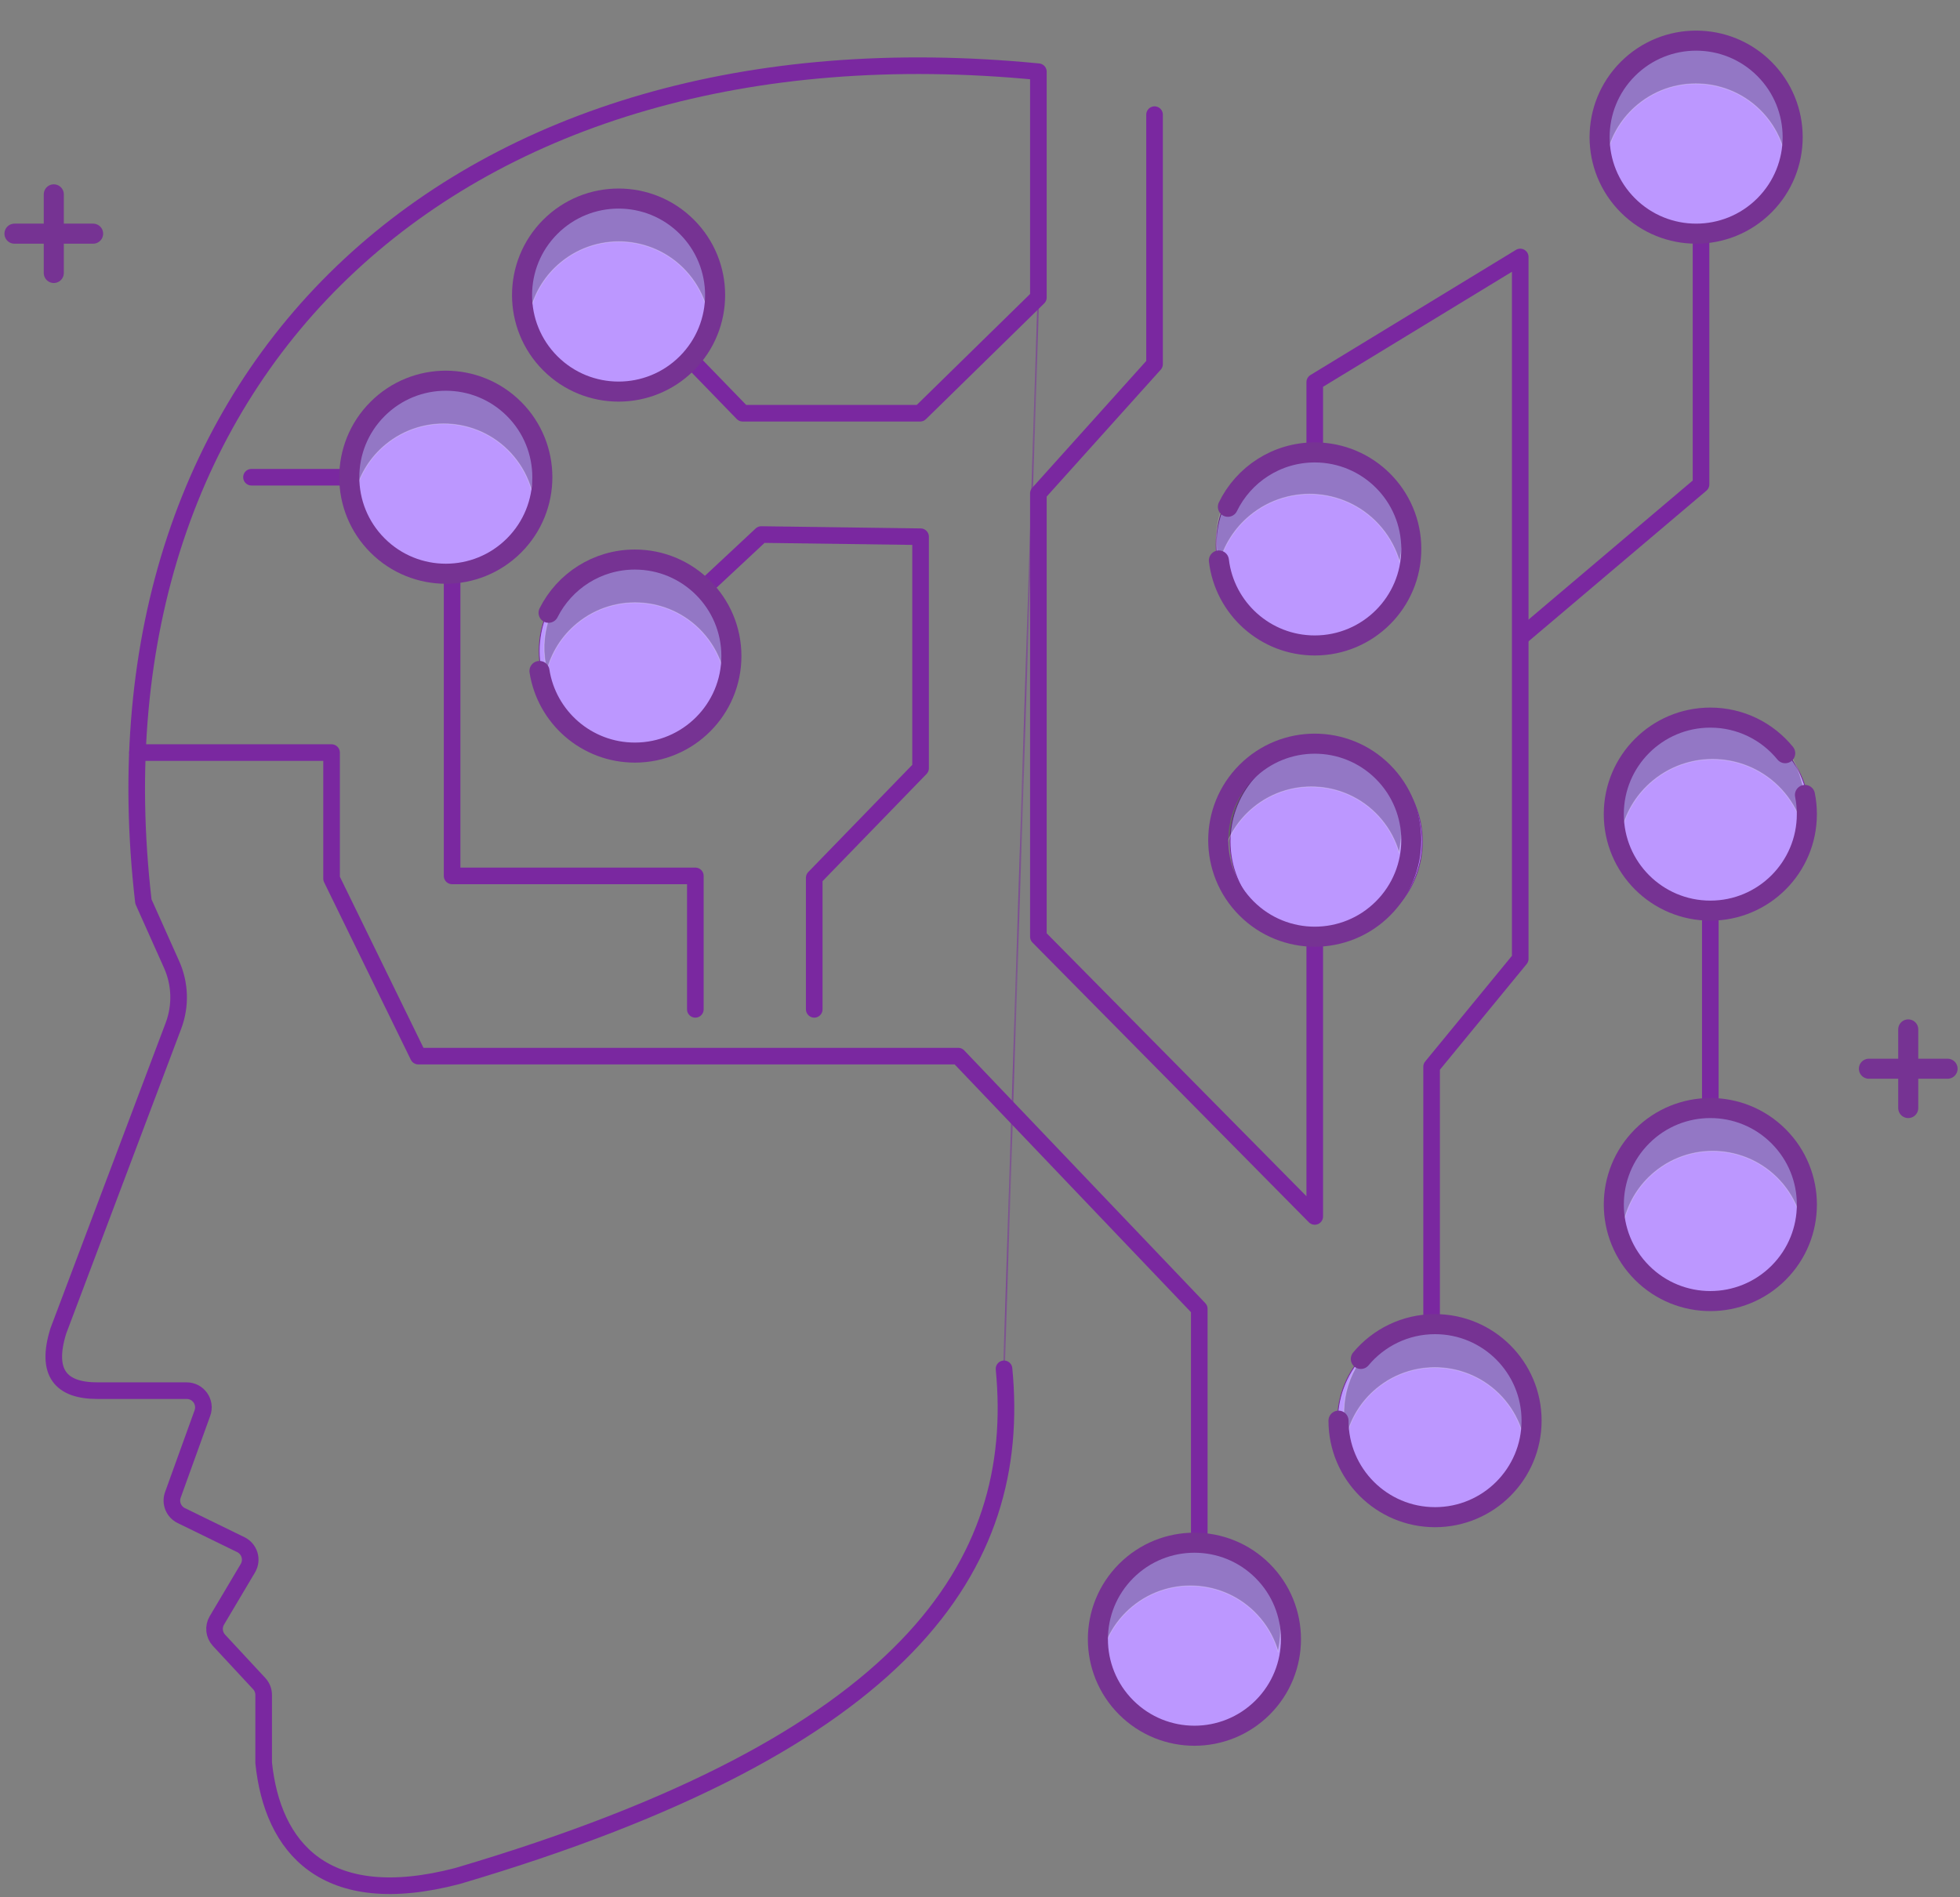 <svg width="313" height="303" viewBox="0 0 313 303" fill="none" xmlns="http://www.w3.org/2000/svg">
<rect x="0" y="0" width="313" height="303" fill="#808080" stroke="none"/>
<mask id="path-1-inside-1_436_519" fill="white">
<path d="M165.824 47.511L160.337 218.629C163.372 250.058 144.911 278.423 73.068 299.627C51.773 305.201 43.499 295.008 42.106 281.555V270.715C42.106 270.041 41.851 269.392 41.393 268.899L34.972 261.985C34.167 261.117 34.029 259.823 34.633 258.806L39.583 250.47C40.379 249.129 39.861 247.394 38.459 246.709L28.946 242.062C27.722 241.464 27.145 240.039 27.607 238.758L32.324 225.688C32.952 223.949 31.663 222.113 29.813 222.113H15.586C9.712 222.123 7.234 219.271 9.315 212.576L27.698 163.832C28.893 160.662 28.788 157.147 27.404 154.054L22.901 143.99C12.973 58.724 73.068 2.374 165.824 11.454L165.824 47.511L146.946 65.996H118.597L110.269 57.404"/>
</mask>
<path d="M165.824 47.511L165.957 47.511L165.957 47.515L165.824 47.511ZM160.337 218.629L160.204 218.642L160.203 218.634L160.203 218.625L160.337 218.629ZM73.068 299.627L73.106 299.755L73.102 299.756L73.068 299.627ZM42.106 281.555L41.972 281.569V281.555H42.106ZM41.393 268.899L41.295 268.99L41.295 268.99L41.393 268.899ZM34.972 261.985L35.07 261.894L34.972 261.985ZM34.633 258.806L34.748 258.874L34.633 258.806ZM39.583 250.47L39.697 250.538L39.583 250.47ZM38.459 246.709L38.518 246.59L38.459 246.709ZM28.946 242.062L28.888 242.182L28.946 242.062ZM27.607 238.758L27.733 238.803L27.607 238.758ZM32.324 225.688L32.198 225.643L32.324 225.688ZM15.586 222.113L15.585 221.98H15.586V222.113ZM9.315 212.576L9.187 212.537L9.19 212.529L9.315 212.576ZM27.698 163.832L27.823 163.879L27.698 163.832ZM27.404 154.054L27.282 154.109L27.404 154.054ZM22.901 143.99L22.78 144.044L22.771 144.025L22.769 144.005L22.901 143.99ZM165.824 11.454L165.837 11.321L165.957 11.333L165.957 11.454L165.824 11.454ZM146.946 65.996L147.039 66.092L147 66.13H146.946V65.996ZM118.597 65.996V66.13H118.54L118.501 66.089L118.597 65.996ZM165.957 47.515L160.47 218.634L160.203 218.625L165.69 47.506L165.957 47.515ZM160.47 218.617C161.991 234.366 158.124 249.354 144.878 263.055C131.638 276.75 109.036 289.15 73.106 299.755L73.03 299.499C108.942 288.9 131.493 276.516 144.686 262.87C157.872 249.23 161.718 234.322 160.204 218.642L160.47 218.617ZM73.102 299.756C62.433 302.549 54.995 301.4 50.046 297.834C45.099 294.27 42.672 288.315 41.973 281.569L42.239 281.541C42.933 288.247 45.34 294.115 50.202 297.618C55.062 301.119 62.408 302.28 73.034 299.498L73.102 299.756ZM41.972 281.555V270.715H42.239V281.555H41.972ZM41.972 270.715C41.972 270.075 41.73 269.459 41.295 268.99L41.49 268.808C41.972 269.326 42.239 270.008 42.239 270.715H41.972ZM41.295 268.99L34.875 262.075L35.07 261.894L41.49 268.808L41.295 268.99ZM34.875 262.075C34.029 261.165 33.884 259.806 34.519 258.738L34.748 258.874C34.174 259.841 34.305 261.07 35.07 261.894L34.875 262.075ZM34.519 258.738L39.468 250.402L39.697 250.538L34.748 258.874L34.519 258.738ZM39.468 250.402C40.224 249.128 39.732 247.48 38.401 246.829L38.518 246.59C39.989 247.308 40.533 249.13 39.697 250.538L39.468 250.402ZM38.401 246.829L28.888 242.182L29.005 241.942L38.518 246.59L38.401 246.829ZM28.888 242.182C27.602 241.554 26.996 240.058 27.482 238.712L27.733 238.803C27.293 240.02 27.842 241.374 29.005 241.942L28.888 242.182ZM27.482 238.712L32.198 225.643L32.449 225.734L27.733 238.803L27.482 238.712ZM32.198 225.643C32.795 223.991 31.57 222.247 29.813 222.247V221.98C31.755 221.98 33.109 223.907 32.449 225.734L32.198 225.643ZM29.813 222.247H15.586V221.98H29.813V222.247ZM15.586 222.247C12.635 222.252 10.49 221.538 9.358 219.936C8.228 218.335 8.143 215.896 9.187 212.537L9.442 212.616C8.406 215.951 8.52 218.285 9.576 219.782C10.632 221.276 12.663 221.985 15.585 221.98L15.586 222.247ZM9.19 212.529L27.573 163.785L27.823 163.879L9.44 212.624L9.19 212.529ZM27.573 163.785C28.756 160.648 28.652 157.17 27.282 154.109L27.526 154C28.924 157.125 29.031 160.676 27.823 163.879L27.573 163.785ZM27.282 154.109L22.78 144.044L23.023 143.935L27.526 154L27.282 154.109ZM22.769 144.005C17.8 101.337 30.352 65.888 55.765 42.245C81.176 18.602 119.43 6.778 165.837 11.321L165.811 11.586C119.462 7.049 81.29 18.861 55.947 42.44C30.605 66.017 18.074 101.377 23.034 143.974L22.769 144.005ZM165.957 11.454L165.957 47.511L165.69 47.511L165.69 11.454L165.957 11.454ZM165.917 47.606L147.039 66.092L146.852 65.901L165.73 47.415L165.917 47.606ZM146.946 66.13H118.597V65.863H146.946V66.13ZM118.501 66.089L110.173 57.497L110.365 57.311L118.692 65.903L118.501 66.089Z" fill="#7A28A0" mask="url(#path-1-inside-1_436_519)"/>
<path d="M88.006 36.132C82.012 42.126 82.012 51.844 88.006 57.839C94.001 63.833 103.719 63.833 109.713 57.839C115.707 51.844 115.707 42.126 109.713 36.132C103.719 30.138 94.001 30.138 88.006 36.132Z" fill="#BC97FF" stroke="#7A28A0" stroke-width="0.133"/>
<path d="M60.042 64.673C54.048 70.667 54.048 80.385 60.042 86.379C66.037 92.373 75.755 92.373 81.749 86.379C87.743 80.385 87.743 70.667 81.749 64.673C75.755 58.678 66.037 58.678 60.042 64.673Z" fill="#BC97FF" stroke="#7A28A0" stroke-width="0.133"/>
<path d="M90.601 93.117C84.607 99.111 84.607 108.829 90.601 114.824C96.595 120.818 106.314 120.818 112.308 114.824C118.302 108.829 118.302 99.111 112.308 93.117C106.314 87.123 96.595 87.123 90.601 93.117Z" fill="#BC97FF" stroke="#7A28A0" stroke-width="0.133"/>
<path d="M258.961 10.973C252.966 16.967 252.966 26.685 258.961 32.679C264.955 38.674 274.673 38.674 280.667 32.679C286.661 26.685 286.661 16.967 280.667 10.973C274.673 4.979 264.955 4.979 258.961 10.973Z" fill="#BC97FF" stroke="#7A28A0" stroke-width="0.133"/>
<path d="M198.709 76.037C192.714 82.031 192.714 91.749 198.709 97.743C204.703 103.737 214.421 103.737 220.415 97.743C226.409 91.749 226.409 82.031 220.415 76.037C214.421 70.043 204.703 70.043 198.709 76.037Z" fill="#BC97FF" stroke="#7A28A0" stroke-width="0.133"/>
<path d="M262.734 119.294C256.74 125.288 256.74 135.007 262.734 141.001C268.728 146.995 278.446 146.995 284.441 141.001C290.435 135.007 290.435 125.288 284.441 119.294C278.446 113.3 268.728 113.3 262.734 119.294Z" fill="#BC97FF" stroke="#7A28A0" stroke-width="0.133"/>
<path d="M213.594 226.949C213.594 235.426 220.466 242.298 228.943 242.298C237.42 242.298 244.292 235.426 244.292 226.949C244.292 218.472 237.42 211.6 228.943 211.6C220.466 211.6 213.594 218.472 213.594 226.949Z" fill="#BC97FF" stroke="#7A28A0" stroke-width="0.133"/>
<path d="M256.837 193.219C256.837 201.696 263.709 208.568 272.186 208.568C280.663 208.568 287.535 201.696 287.535 193.219C287.535 184.742 280.663 177.87 272.186 177.87C263.709 177.87 256.837 184.742 256.837 193.219Z" fill="#BC97FF" stroke="#7A28A0" stroke-width="0.133"/>
<path d="M200.929 123.553C194.935 129.547 194.935 139.265 200.929 145.26C206.923 151.254 216.642 151.254 222.636 145.26C228.63 139.265 228.63 129.547 222.636 123.553C216.642 117.559 206.923 117.559 200.929 123.553Z" fill="#BC97FF" stroke="#7A28A0" stroke-width="0.133"/>
<path d="M179.288 251.553C173.294 257.547 173.294 267.265 179.288 273.26C185.282 279.254 195 279.254 200.994 273.26C206.988 267.265 206.988 257.547 200.994 251.553C195 245.559 185.282 245.559 179.288 251.553Z" fill="#BC97FF" stroke="#7A28A0" stroke-width="0.133"/>
<path d="M160.337 218.629C163.372 250.058 144.911 278.423 73.068 299.627C51.774 305.201 43.499 295.008 42.106 281.555V270.715C42.106 270.041 41.851 269.392 41.393 268.899L34.973 261.985C34.167 261.117 34.029 259.823 34.633 258.806L39.583 250.47C40.379 249.129 39.861 247.394 38.459 246.709L28.946 242.062C27.722 241.464 27.145 240.039 27.607 238.758L32.324 225.688C32.952 223.949 31.663 222.113 29.814 222.113H15.586C9.712 222.123 7.234 219.271 9.315 212.576L27.698 163.832C28.893 160.662 28.788 157.147 27.404 154.054L22.902 143.99C12.973 58.724 73.068 2.374 165.824 11.454V47.511L146.946 65.997H118.597L110.269 57.404" stroke="#7A28A0" stroke-width="2.652" stroke-miterlimit="10" stroke-linecap="round" stroke-linejoin="round"/>
<path d="M130.028 161.209V140.201L147.011 122.695V85.723L121.58 85.375L112.368 93.973" stroke="#7A28A0" stroke-width="2.652" stroke-miterlimit="10" stroke-linecap="round" stroke-linejoin="round"/>
<path d="M111.042 161.209V139.896H72.198V91.624" stroke="#7A28A0" stroke-width="2.652" stroke-miterlimit="10" stroke-linecap="round" stroke-linejoin="round"/>
<path d="M55.775 76.219H40.161" stroke="#7A28A0" stroke-width="2.652" stroke-miterlimit="10" stroke-linecap="round" stroke-linejoin="round"/>
<path d="M184.375 18.312V58.158L165.824 78.799V149.608L209.958 194.286V149.608" stroke="#7A28A0" stroke-width="2.652" stroke-miterlimit="10" stroke-linecap="round" stroke-linejoin="round"/>
<path d="M209.958 72.259V61.032L242.772 41.044V153.134L228.619 170.379V211.488" stroke="#7A28A0" stroke-width="2.652" stroke-miterlimit="10" stroke-linecap="round" stroke-linejoin="round"/>
<path d="M243.164 101.487L271.644 77.362V37.321" stroke="#7A28A0" stroke-width="2.652" stroke-miterlimit="10" stroke-linecap="round" stroke-linejoin="round"/>
<path d="M21.949 120.202H52.95V140.331L66.798 168.681H153.021L191.517 209.049V246.397" stroke="#7A28A0" stroke-width="2.652" stroke-miterlimit="10" stroke-linecap="round" stroke-linejoin="round"/>
<path d="M273.128 145.445V176.974" stroke="#7A28A0" stroke-width="2.652" stroke-miterlimit="10" stroke-linecap="round" stroke-linejoin="round"/>
<path d="M14.87 37.321H2.311" stroke="#763393" stroke-width="3.203" stroke-miterlimit="10" stroke-linecap="round" stroke-linejoin="round"/>
<path d="M8.59 31.041V43.6" stroke="#763393" stroke-width="3.203" stroke-miterlimit="10" stroke-linecap="round" stroke-linejoin="round"/>
<path d="M311.013 170.694H298.454" stroke="#763393" stroke-width="3.203" stroke-miterlimit="10" stroke-linecap="round" stroke-linejoin="round"/>
<path d="M304.734 164.414V176.973" stroke="#763393" stroke-width="3.203" stroke-miterlimit="10" stroke-linecap="round" stroke-linejoin="round"/>
<path opacity="0.25" d="M261.513 16.738C267.709 11.592 276.903 12.444 282.048 18.64C283.359 20.218 284.277 21.991 284.819 23.842C285.803 19.594 284.863 14.953 281.863 11.34C276.765 5.201 267.655 4.357 261.516 9.455L261.473 9.404L261.516 9.455C257.079 13.14 255.412 18.919 256.751 24.159C257.506 21.35 259.105 18.737 261.513 16.738Z" fill="#1A1A1A" stroke="white" stroke-width="0.133"/>
<path opacity="0.25" d="M220.655 84.325L220.603 84.367L220.655 84.325C222.001 85.946 222.943 87.768 223.5 89.67C224.513 85.308 223.549 80.541 220.467 76.83C215.234 70.529 205.884 69.663 199.582 74.896C195.026 78.679 193.315 84.615 194.693 89.995C195.467 87.109 197.108 84.426 199.581 82.372C205.94 77.092 215.374 77.966 220.655 84.325Z" fill="#1A1A1A" stroke="white" stroke-width="0.133"/>
<path opacity="0.25" d="M89.51 41.96C95.706 36.815 104.9 37.666 110.045 43.862C111.356 45.44 112.273 47.214 112.816 49.065C113.8 44.817 112.861 40.176 109.86 36.562C104.762 30.423 95.652 29.579 89.513 34.678L89.47 34.626L89.513 34.678C85.076 38.362 83.409 44.142 84.748 49.382C85.503 46.572 87.102 43.96 89.51 41.96Z" fill="#1A1A1A" stroke="white" stroke-width="0.133"/>
<path opacity="0.25" d="M92.108 92.336L92.065 92.285L92.108 92.336C87.671 96.021 86.004 101.8 87.343 107.04C88.098 104.231 89.697 101.618 92.105 99.618C98.301 94.473 107.495 95.325 112.64 101.521C113.951 103.099 114.868 104.872 115.411 106.723C116.395 102.475 115.455 97.834 112.455 94.221C107.357 88.082 98.247 87.238 92.108 92.336Z" fill="#1A1A1A" stroke="white" stroke-width="0.133"/>
<path opacity="0.25" d="M61.544 71.052C67.74 65.906 76.934 66.758 82.079 72.954C83.39 74.532 84.308 76.305 84.851 78.156C85.835 73.909 84.895 69.267 81.894 65.654C76.796 59.515 67.686 58.671 61.547 63.77L61.505 63.718L61.547 63.77C57.11 67.454 55.443 73.234 56.783 78.473C57.538 75.664 59.136 73.052 61.544 71.052Z" fill="#1A1A1A" stroke="white" stroke-width="0.133"/>
<path opacity="0.25" d="M200.101 129.025C206.297 123.879 215.491 124.731 220.636 130.927C221.946 132.505 222.864 134.279 223.407 136.13C224.391 131.882 223.451 127.241 220.451 123.627C215.353 117.488 206.243 116.644 200.104 121.743L200.061 121.691L200.104 121.743C195.667 125.427 194 131.207 195.339 136.446C196.094 133.637 197.693 131.025 200.101 129.025Z" fill="#1A1A1A" stroke="white" stroke-width="0.133"/>
<path opacity="0.25" d="M263.925 124.723C270.287 119.44 279.728 120.314 285.012 126.677C286.359 128.299 287.302 130.123 287.859 132.026C288.873 127.661 287.908 122.891 284.824 119.178C279.588 112.872 270.231 112.005 263.925 117.242L263.883 117.19L263.925 117.242C259.366 121.028 257.654 126.967 259.033 132.351C259.808 129.464 261.45 126.779 263.925 124.723Z" fill="#1A1A1A" stroke="white" stroke-width="0.133"/>
<path opacity="0.25" d="M264.195 187.221C270.391 182.076 279.584 182.928 284.73 189.123C286.04 190.702 286.958 192.475 287.501 194.326C288.485 190.078 287.545 185.437 284.545 181.824C279.446 175.685 270.337 174.841 264.197 179.939L264.155 179.888L264.197 179.939C259.76 183.624 258.093 189.403 259.433 194.643C260.188 191.833 261.786 189.221 264.195 187.221Z" fill="#1A1A1A" stroke="white" stroke-width="0.133"/>
<path opacity="0.25" d="M219.822 221.781C226.018 216.636 235.211 217.487 240.357 223.683C241.667 225.261 242.585 227.035 243.128 228.886C244.112 224.638 243.172 219.997 240.172 216.384C235.073 210.244 225.964 209.401 219.824 214.499L219.782 214.448L219.824 214.499C215.387 218.184 213.72 223.963 215.06 229.203C215.815 226.393 217.413 223.781 219.822 221.781Z" fill="#1A1A1A" stroke="white" stroke-width="0.133"/>
<path opacity="0.25" d="M201.325 258.547L201.274 258.59L201.325 258.547C202.636 260.125 203.554 261.899 204.097 263.749C205.081 259.502 204.141 254.861 201.14 251.247C196.042 245.108 186.932 244.264 180.793 249.363L180.751 249.311L180.793 249.363C176.356 253.047 174.689 258.827 176.029 264.067C176.783 261.257 178.382 258.645 180.79 256.645C186.986 251.499 196.18 252.351 201.325 258.547Z" fill="#1A1A1A" stroke="white" stroke-width="0.133"/>
<path d="M259.962 32.806C253.942 26.786 253.942 17.025 259.962 11.005C265.982 4.985 275.743 4.985 281.763 11.005C287.783 17.025 287.783 26.786 281.763 32.806C275.743 38.826 265.982 38.826 259.962 32.806Z" stroke="#763393" stroke-width="3.203" stroke-miterlimit="10" stroke-linecap="round" stroke-linejoin="round"/>
<path d="M194.651 89.518C195.562 97.163 202.068 103.091 209.958 103.091C218.472 103.091 225.374 96.189 225.374 87.675C225.374 79.161 218.472 72.259 209.958 72.259C203.858 72.259 198.586 75.802 196.086 80.942" stroke="#763393" stroke-width="3.203" stroke-miterlimit="10" stroke-linecap="round" stroke-linejoin="round"/>
<path d="M213.752 226.903C213.752 235.417 220.654 242.319 229.168 242.319C237.682 242.319 244.583 235.417 244.583 226.903C244.583 218.39 237.682 211.488 229.168 211.488C224.404 211.488 220.144 213.649 217.317 217.044" stroke="#763393" stroke-width="3.203" stroke-miterlimit="10" stroke-linecap="round" stroke-linejoin="round"/>
<path d="M179.842 272.712C173.822 266.692 173.822 256.931 179.842 250.911C185.862 244.891 195.623 244.891 201.643 250.911C207.663 256.931 207.663 266.692 201.643 272.712C195.623 278.732 185.862 278.732 179.842 272.712Z" stroke="#763393" stroke-width="3.203" stroke-miterlimit="10" stroke-linecap="round" stroke-linejoin="round"/>
<path d="M199.06 145.093C193.04 139.073 193.04 129.312 199.06 123.292C205.08 117.272 214.841 117.272 220.861 123.292C226.881 129.312 226.881 139.073 220.861 145.093C214.841 151.113 205.08 151.113 199.06 145.093Z" stroke="#763393" stroke-width="3.203" stroke-miterlimit="10" stroke-linecap="round" stroke-linejoin="round"/>
<path d="M285.086 120.299C282.259 116.829 277.953 114.614 273.129 114.614C264.615 114.614 257.713 121.516 257.713 130.03C257.713 138.543 264.615 145.445 273.129 145.445C281.643 145.445 288.544 138.543 288.544 130.03C288.544 128.981 288.44 127.957 288.24 126.967" stroke="#763393" stroke-width="3.203" stroke-miterlimit="10" stroke-linecap="round" stroke-linejoin="round"/>
<path d="M87.883 58.029C81.863 52.009 81.863 42.249 87.883 36.228C93.903 30.208 103.664 30.208 109.684 36.228C115.704 42.249 115.704 52.009 109.684 58.029C103.664 64.05 93.903 64.05 87.883 58.029Z" stroke="#763393" stroke-width="3.203" stroke-miterlimit="10" stroke-linecap="round" stroke-linejoin="round"/>
<path d="M86.15 107.167C87.295 114.55 93.679 120.202 101.384 120.202C109.897 120.202 116.799 113.3 116.799 104.786C116.799 96.272 109.897 89.37 101.384 89.37C95.356 89.37 90.137 92.829 87.602 97.871" stroke="#763393" stroke-width="3.203" stroke-miterlimit="10" stroke-linecap="round" stroke-linejoin="round"/>
<path d="M60.293 87.121C54.273 81.1 54.273 71.34 60.293 65.32C66.313 59.3 76.074 59.3 82.094 65.32C88.114 71.34 88.114 81.1 82.094 87.121C76.074 93.141 66.313 93.141 60.293 87.121Z" stroke="#763393" stroke-width="3.203" stroke-miterlimit="10" stroke-linecap="round" stroke-linejoin="round"/>
<path d="M262.231 203.289C256.211 197.268 256.211 187.508 262.231 181.488C268.251 175.467 278.011 175.467 284.032 181.488C290.052 187.508 290.052 197.268 284.032 203.289C278.011 209.309 268.251 209.309 262.231 203.289Z" stroke="#763393" stroke-width="3.203" stroke-miterlimit="10" stroke-linecap="round" stroke-linejoin="round"/>
</svg>

